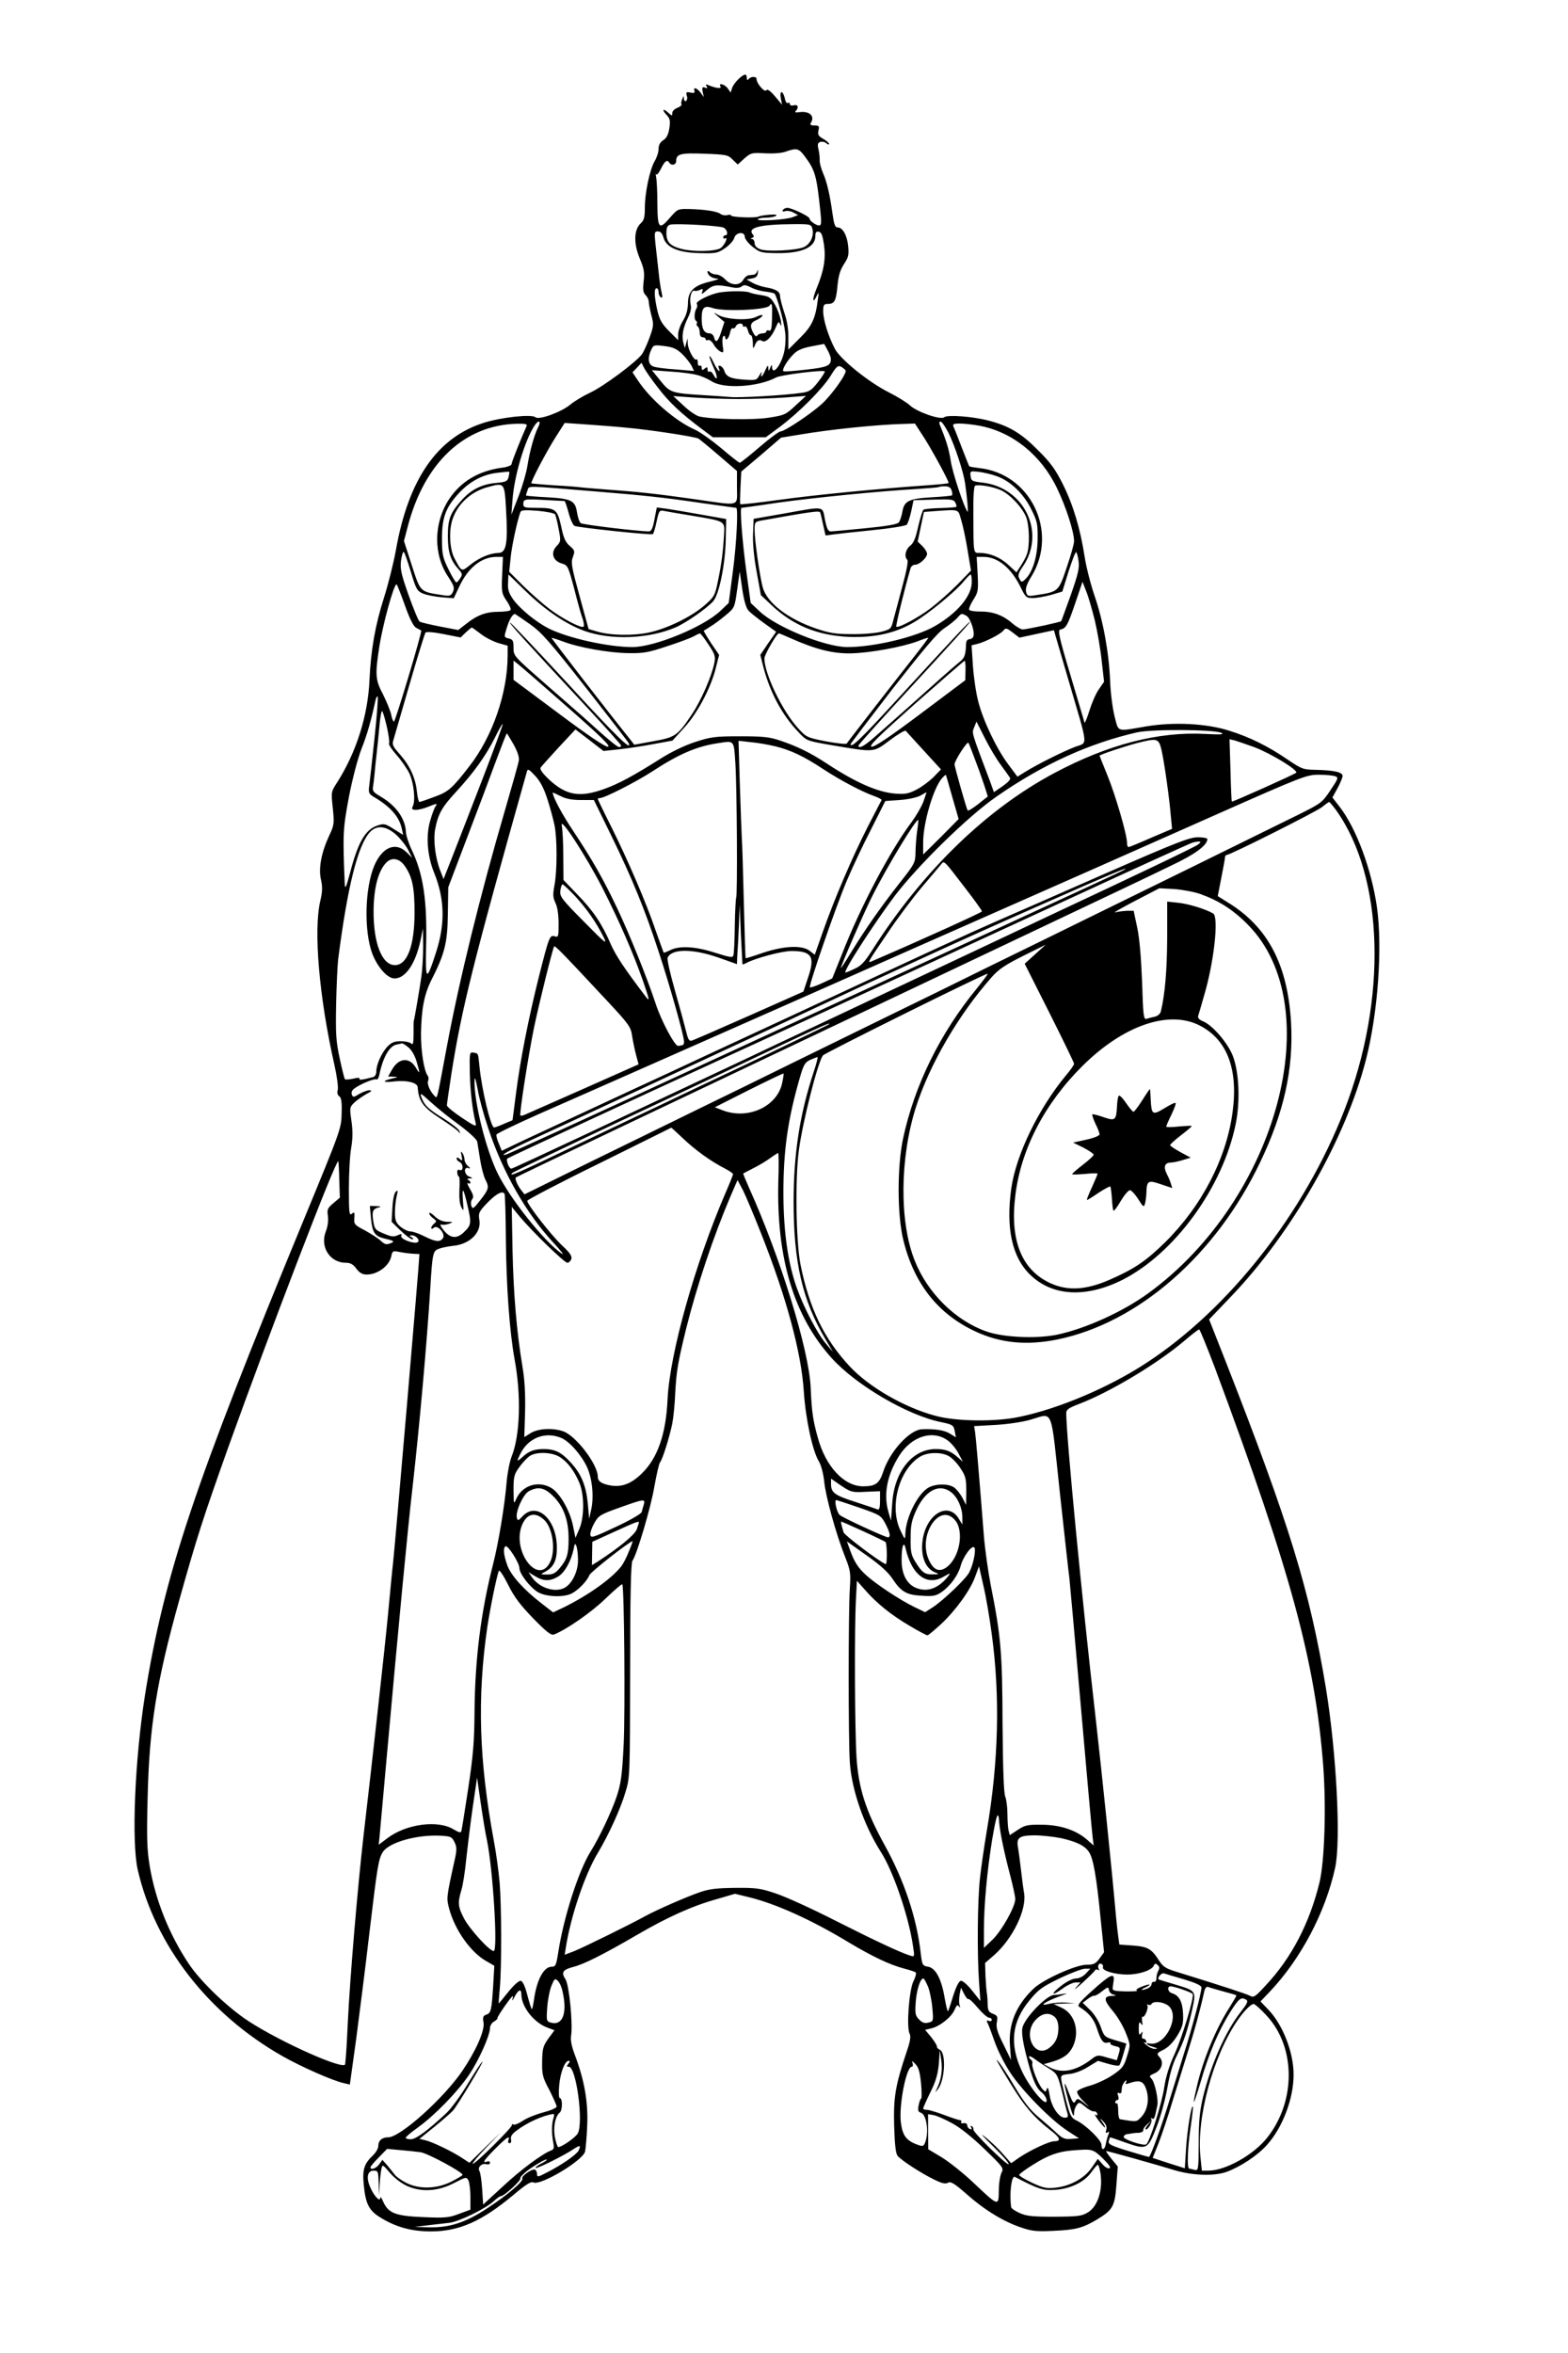 <?xml version="1.0" encoding="UTF-8" standalone="no"?>
<svg
    xmlns:rdf="http://www.w3.org/1999/02/22-rdf-syntax-ns#"
    xmlns="http://www.w3.org/2000/svg"
    xmlns:cc="http://web.resource.org/cc/"
    xmlns:dc="http://purl.org/dc/elements/1.1/"
    xmlns:svg="http://www.w3.org/2000/svg"
    xmlns:inkscape="http://www.inkscape.org/namespaces/inkscape"
    xmlns:sodipodi="http://sodipodi.sourceforge.net/DTD/sodipodi-0.dtd"
    xmlns:ns1="http://sozi.baierouge.fr"
    xmlns:xlink="http://www.w3.org/1999/xlink"
    version="1.0"
    viewBox="0 0 800 1200"
  >
  <g
      transform="translate(0 1200) scale(0.1 -0.1)"
      fill="#000000"
    >
    <path
        d="m3768 11597c-14-13-29-34-33-46l-7-23-15 21c-15 22-50 30-37 10 7-13-23-9-60 6-15 7-17 5-11-5s4-12-8-7c-14 5-16 2-12-21l6-27-17 23c-18 24-39 30-31 9 4-10-2-13-20-9-22 4-24 2-19-16 4-11 2-23-4-27-5-3-10 2-11 12 0 16-1 16-8-2-5-11-7-23-4-28 2-4-7-11-21-17-14-5-26-17-26-26 0-16-1-16-18-1-28 26-38 20-13-7 19-20 22-30 16-70-5-32-14-50-31-61-16-10-24-25-24-45 0-16-9-44-20-62-25-43-50-162-50-238 0-48-4-63-21-79-35-32-37-103-5-179 22-52 25-71 20-116-5-43-3-58 10-71 9-9 16-24 16-34 0-9 6-40 13-68 13-47 12-56-8-112-12-33-29-71-38-85-26-39-196-166-267-199-36-17-81-44-101-61-46-38-159-79-177-64-19 17-174 0-263-28-238-75-385-287-449-649-12-66-39-174-60-240-46-144-68-270-75-425-8-180-67-367-166-522-30-46-30-47-21-130 8-79 7-86-20-143-39-85-54-165-40-223 8-36 7-61-4-107-35-150-6-490 72-835 13-58 21-116 17-129-4-14-1-26 8-32 10-6 14-29 12-86-1-77-4-85-193-543-561-1359-711-1808-810-2423-52-329-70-751-37-894 89-386 361-735 738-949 97-55 258-126 314-138l30-7 33 238c17 131 48 373 67 538 41 344 46 375 69 411 33 49 175 89 297 82 49-3 55-6 68-33 12-24 12-39 2-85-45-204-44-199-28-259 30-107 110-219 189-263l40-23-6-105c-8-124-11-137-36-145-15-5-18-13-13-40 7-41-40-146-108-246-94-139-317-339-378-339-32 0-51-16-51-45 0-12-12-32-26-46-46-43-56-73-48-152 9-95 26-130 83-165 80-50 161-72 259-72 144 0 259 51 419 184 65 55 92 72 104 66 35-19 252 111 264 157 3 15 9 76 11 135 5 118-14 228-63 358-17 44-23 76-19 100 9 62-10 257-29 286-23 35-14 49 40 63 55 14 151 62 328 165 153 89 279 146 405 181l92 27 73-18c135-33 316-114 509-231 121-72 209-114 283-133 28-7 53-16 57-19 4-4-1-25-12-46-22-46-36-236-19-267 7-13 3-39-15-91-58-173-68-233-64-379 3-98 8-141 18-153 19-23 121-89 187-121 39-19 56-23 69-16 15 8 32-2 96-58 90-80 188-140 278-170 55-19 80-21 165-17 116 5 150 15 224 59 79 48 89 67 97 176l7 93-32 39c-18 22-30 40-27 40 9 0 259-70 336-94 97-31 212-36 279-12 70 26 157 83 205 137 80 89 136 236 136 359 0 112-54 252-127 329l-42 44 47 49c159 168 284 404 334 633 30 138 7 583-47 915-83 500-184 831-514 1673l-82 208 110 115c313 326 586 805 690 1209 62 242 85 575 56 780-28 193-105 399-189 509l-38 49 26 47c14 26 26 55 26 63 0 19-45 29-139 31-62 1-70 4-141 52-99 68-196 116-300 148-116 37-284 45-425 21-151-26-137-30-158 50-10 39-21 120-23 180-6 146-35 307-79 435-20 58-43 148-51 200-22 142-58 264-111 370-38 76-63 111-128 175-85 86-147 123-251 150-80 21-210 31-227 17-18-15-139 27-175 61-15 14-63 44-107 66-105 53-248 169-276 223-34 66-59 148-59 190 0 33 3 38 24 38 34 0 42 16 49 94 5 51 14 80 33 109 23 35 26 47 21 95-6 54-28 92-53 92-14 0-19 15-28 80-12 86-27 152-46 195-11 25-19 56-18 68s-2 37-6 55c-6 25-4 33 8 38 9 3 23 1 31-6s15-9 15-4-14 17-30 26c-25 14-29 22-24 43 5 22 3 25-21 25-18 0-24 4-18 13 22 35-7 62-58 55-20-3-26-1-19 6 17 17 11 35-10 29-12-3-20 0-20 6 0 7-5 9-10 6-6-4-13 7-16 24-4 17-11 31-16 31-6 0-8-13-4-32l6-32-36 43c-24 28-39 38-44 31-8-14-50 34-50 57 0 15-31 14-42-2-4-6-8-2-8 8 0 23-12 22-42-6zm334-389c57-76 64-98 84-290 6-55 4-68-7-68-17 1-49 24-49 36-1 11-91 54-113 54-9 0-19-5-23-11-4-7 0-9 12-6 11 4 30 0 42-7l24-13-29-11c-35-13-184-22-177-10 3 4 22 8 42 8s43 4 51 9c9 6-3 8-32 6-25-2-50-6-56-9-13-9-141-4-141 5 0 4-9 5-20 2s-26 0-34 6c-16 13-79 23-160 25-57 1-59 0-95-41-58-68-66-61-67 65 0 59-3 121-6 137-3 17-3 24-1 17 3-8 14 5 25 27 20 41 32 49 43 31 11-17 35-11 35 9 0 36 22 42 145 37 110-4 120-6 143-30l26-25 34 31c33 29 39 30 106 26 42-2 85 1 106 9 53 19 65 16 92-19zm-410-369c19-10 25-39 8-39-5 0-10-5-10-11 0-5 4-8 9-5 19 12-2-35-22-49-26-18-143-20-202-4-56 15-75 35-75 80 0 27 5 39 18 43 27 8 255-5 274-15zm453-7c9-35-11-77-43-92-36-17-190-25-224-11-18 7-28 18-28 31 0 11-6 20-12 21-10 0-10 2 0 6 9 3 10 9 3 17-30 36 37 52 216 53 79 0 82-1 88-25zm-760-44c15-51 77-77 187-79 81-2 90 0 128 26 22 15 43 39 46 51 8 30 54 35 54 6 0-10 18-33 39-50 38-30 44-32 128-33 124-1 193 30 193 87 0 19 5 25 18 22 13-2 19-19 26-66 10-71 0-132-38-224-23-55-21-83 2-35 9 18 10 16 5-18-12-99-30-138-92-199l-59-59v64c1 41-7 86-21 126-11 34-21 71-21 82 0 24-21 37-75 46-22 4-53 15-68 24l-28 16 28 5c21 4 28 11 30 30 1 15 0 18-3 8s-12-19-20-19c-8-1-20-2-26-3-7-1-19-11-26-23-17-31-62-30-92 2-13 14-33 25-45 25-11 0-26 5-33 12s-12 8-12 2c0-18 23-34 50-35 14 0-3-7-37-15-84-20-113-49-113-111-1-33-8-60-25-88-14-22-25-53-25-70v-30l-46 46c-37 37-49 58-60 105-16 70-18 114-4 114 6 0 10-9 10-19 0-11 5-23 11-27 9-5 10 1 5 22-4 16-12 65-16 109-5 44-12 108-16 143-6 57-5 62 13 62 13 0 22-10 28-32zm353-254c19-4 38-2 46 5 11 10 22 8 48-5 18-10 51-19 73-21 22-3 43-7 47-11 12-13 48-144 54-197 4-30 1-75-6-103-16-67-59-119-61-74 0 14-2 14-9-3-9-20-9-20-10 0-1 15-4 12-15-12-15-35-28-45-19-15 3 9-2 4-11-11-15-27-18-27-81-23-68 5-89 15-99 46-3 10-12 21-20 24-9 3-12 0-8-10 13-34-10-10-27 29-11 23-20 36-20 29s10-33 21-57c22-46 21-76-1-36-6 12-15 19-21 16-5-4-9 1-9 11 0 13-3 14-15 4s-15-9-15 4c0 10-4 14-10 11s-10 4-10 16-3 19-7 16c-10-10-43 50-44 81l-1 27-7-25-7-25-8 29c-9 35 0 78 25 128 12 24 17 47 13 63-8 33 3 78 19 72 7-2 20 0 29 5 14 7 16 5 11-9-5-15-3-15 18 3 38 33 52 35 137 18zm501-364c1-35-18-43-125-55-60-7-112-11-117-8-10 6 21 58 55 90 18 18 46 29 90 37l63 12 17-31c9-16 17-37 17-45zm-761 27c19-18 40-45 49-60l14-29-93 8c-51 3-103 10-115 15-26 10-30 42-11 84 12 26 14 27 68 20 43-5 62-14 88-38zm-121-174c55-73 119-133 224-211l56-42h135 135l69 51c97 72 219 194 261 261 30 49 38 56 54 48 10-6 20-14 23-19 9-14-71-126-122-172-58-52-189-139-209-139-8 0-57-36-108-80s-96-80-101-80c-4 0-46 33-94 74-48 40-108 83-135 95-98 43-227 155-290 250l-28 42 23 24 23 25 14-28c8-15 39-60 70-99zm198 65c22-5 56-20 75-32 61-41 238-30 330 19 24 13 239 40 248 31 2-3-13-27-34-54-35-44-44-50-88-56-85-12-309-25-356-21-25 2-90 7-145 10-160 10-167 13-216 74l-43 53 95-7c52-3 112-11 134-17zm215-123c74 0 182 4 238 8l104 8-53-49c-50-47-58-50-136-62-79-13-288-9-355 6-16 4-52 28-80 55l-53 49 100-7c55-4 161-8 235-8zm-1024-143c-20-38-44-126-55-197-5-33-25-103-45-155l-37-95 6 78c9 120 61 296 111 375 21 32 37 28 20-6zm2093-29c32-64 76-197 85-258 10-68 17-150 13-145-17 18-77 198-86 258-10 63-23 106-56 185-4 10-3 17 4 17 6 0 24-26 40-57zm-2152 35c-29-65-77-185-77-195 0-6-21-15-47-18-121-16-211-70-272-161-79-121-81-282-4-396 29-45 33-55 24-76-10-21-16-23-54-17-116 18-111 14-156 152l-40 124 20 76c85 325 290 516 558 522 39 1 52-2 48-11zm508-9c123-11 351-46 369-56 6-4 53-42 104-86l92-79v-84c0-100 23-94-215-60-198 28-288 38-470 51-49 4-101 8-115 10s-74 7-135 10c-60 4-112 9-114 10-5 6 79 166 126 239l44 69 102-7c56-4 152-11 212-17zm1523-56c42-67 122-214 122-226 0-3-44-7-97-11-259-18-587-50-766-75-109-15-199-25-200-22-2 3-1 42 1 86l4 80 102 86 101 87 92 15c150 26 391 51 530 55l61 2 50-77zm278 66c168-31 315-148 397-319 46-95 87-223 87-270 0-14-17-74-38-135-41-122-42-123-155-140-43-7-46-6-52 17-4 17 4 41 29 81 137 228-8 523-269 550-25 3-48 7-50 9-1 1-18 44-37 93-19 50-38 98-43 108-6 14-1 17 32 17 22 0 66-5 99-11zm-2401-261c-6-23-13-26-64-31-71-6-126-33-174-86-60-67-72-97-72-186 0-83 14-124 57-171 17-19 18-25 6-43-7-12-16-21-20-21s-22 30-40 67c-30 61-33 76-33 158 0 108 20 159 89 233 55 58 121 93 195 101 31 4 57 6 59 5s0-13-3-26zm2489 4c70-24 139-90 178-170 30-60 33-75 32-152-1-90-26-170-64-205-17-16-19-15-29 4-9 16-6 28 19 64 117 173 4 403-209 426-51 6-56 8-59 33-3 26-2 26 40 22 24-3 65-12 92-22zm-2502-173c10-172 1-219-40-219-42-1-97-24-142-60-46-37-44-38-82 34-24 46-29 141-9 198 26 79 96 142 180 164 86 23 85 24 93-117zm2515 105c48-17 115-86 138-140 17-42 20-149 4-191-5-15-20-42-32-60l-21-32-42 39c-42 38-94 60-146 60-33 0-31-7-32 202-1 84 3 139 9 141 18 7 80-3 122-19zm-2062-10c246-20 352-31 548-60 93-13 171-24 173-24 11 0 2-183-17-325l-21-160-43-41c-87-82-336-184-448-184-126 0-329 46-428 95-64 33-144 98-180 147-23 33-29 51-27 85 1 24 2 43 2 43 1 0 39-37 86-83 104-101 209-171 303-205 137-48 326-40 463 18 53 23 156 94 192 133 31 33 63 191 65 321l2 99-130 23c-71 13-151 26-177 30l-47 6-12-61c-8-45-16-61-28-61-53 0-338 34-348 42-7 5-15 30-19 54-9 61-28 71-153 78-58 3-105 7-107 9-1 1 2 12 7 25 10 26-22 26 344-4zm1820 5c4-11 5-23 2-25-2-3-49-7-103-10-118-7-141-19-150-74-4-22-12-46-18-54-8-10-60-19-171-30-88-9-168-16-177-16-13 0-20 15-29 60-14 71 3 69-209 31l-155-27-3-78c-2-50 5-121 19-195l21-116 51-48c111-106 238-158 398-165 130-5 238 19 331 74 73 42 215 159 255 209 16 19 31 35 35 35s6-18 6-40c-1-70-74-157-188-223-97-56-310-107-447-107-112 0-360 101-445 180l-48 45-22 160c-21 154-34 325-25 325 2 0 85 11 183 26 186 26 519 59 709 70 61 4 112 8 114 10s17 4 32 4c19 0 30-6 34-21zm-1975-54c3 0 12-27 21-60 8-32 22-62 30-67 15-8 390-48 400-42 3 2 12 30 19 64 11 53 15 59 34 55 11-2 77-14 146-25 173-29 168-26 164-97-5-88-13-150-31-236-15-74-19-81-67-123-67-59-192-120-286-140-82-17-197-15-266 6l-41 12-46 168c-41 149-45 171-34 200s10 33-16 56c-22 18-32 41-44 100-20 88-27 94-129 94-56 0-64 2-64 19 0 26 5 27 112 21 51-3 95-5 98-5zm1999-30c-3-2-39-5-81-6s-81-5-86-8-17-42-27-85c-13-59-23-85-41-99-24-19-32-55-15-72 6-6-4-58-25-135-18-69-39-146-46-172-11-45-13-47-62-60-28-7-96-13-151-12-82 0-115 6-180 28-147 50-253 133-274 212-15 57-41 239-41 291 0 40 2 42 33 48 258 46 299 52 302 41 2-6 9-35 15-64l12-53 37 5c20 3 110 13 201 22s170 22 176 28 16 37 23 68l12 57 102 3c89 3 103 1 111-15 5-9 7-19 5-22zm-2047-38c3-6 12-39 18-74 12-61 12-65-11-89-31-33-18-75 28-88 30-9 32-14 63-130 17-67 36-136 43-153 6-18 8-35 4-39-10-10-110 42-174 91-32 24-91 76-132 116l-73 73 7 69c5 59 34 191 50 235 4 11 23 12 88 7 45-4 85-12 89-18zm2072-29c9-29 24-99 33-156l17-102-69-71c-39-39-99-92-134-119-67-51-169-105-178-96-4 4 42 193 73 299 3 9 13 17 23 17 22 0 61 36 61 56 0 8-11 26-24 39l-24 23 16 76 16 75 50 4c135 9 123 13 140-45zm-2808-264c27-90 32-98 62-111 19-8 61-16 95-19l62-5 28 59c45 97 114 152 190 152h33l-4-92c-4-87-2-95 22-131 15-21 24-43 21-48-4-5-31-9-61-9-64 0-110-17-166-62l-40-31-94 18c-51 10-98 21-103 25-6 3-31 64-56 134-39 110-44 135-39 177 4 27 10 47 14 44 4-2 20-48 36-101zm3407 54c5-35-3-67-40-173-26-71-47-131-49-133-4-5-176-42-196-42-9 0-33 14-52 30-47 42-101 62-163 61-29 0-55 4-58 9s6 28 21 51c25 40 26 48 22 131l-5 88h34c74 0 141-55 191-156 24-50 29-54 61-54 19 0 61 7 93 16l58 17 32 103c18 56 35 101 39 98 3-2 9-23 12-46zm-1685-251c9-11 45-39 79-64l63-45-41-59-40-59 15-59c34-131 95-246 180-335 41-44 42-44 161-65 232-39 219-40 305 24 40 30 77 52 81 48 4-5 46-50 93-102l87-95-38-39c-21-21-60-50-87-64-43-22-59-24-112-20-88 8-198 56-344 152-85 56-151 88-236 117-59 20-89 23-209 23-127 0-148-3-228-29-53-17-123-51-175-84-143-90-213-128-290-156-123-44-191-33-277 45-35 33-52 55-47 64 4 6 46 53 93 104l85 91 72-55 71-55 83 9c46 5 125 17 176 27l93 17 60 66c68 74 137 205 162 308l16 63-41 60c-22 34-39 62-37 64 2 1 18 10 34 21 17 10 51 35 77 57 46 38 46 38 59 131l13 92 13-89c8-56 20-97 31-109zm1768-52c13-55 29-148 35-206l12-106-27-39c-15-21-36-70-48-109-12-38-23-65-25-60-1 6-34 114-71 240-58 193-66 231-53 234 30 6 38 21 76 132l38 112 19-49c11-26 30-93 44-149zm-3521 80c26-73 44-109 59-117 11-6 23-12 25-14 6-5-132-464-139-464-4 0-11 16-14 35-4 20-23 65-41 102-40 75-42 101-20 243 17 112 74 320 88 320 3 0 21-47 42-105zm640-99c60-43 100-89 285-324 118-151 217-278 218-283 16-42-65 37-312 306-160 173-292 313-294 310-4-4 70-86 393-433 94-101 172-188 173-193 2-5-2-9-9-9-10 0-56 38-185 155-6 5-88 77-183 160-170 149-171 149-171 191 0 36-3 43-25 48-24 6-24 7-10 52 13 45 33 77 44 72 3-2 38-25 76-52zm2225 44c21-11 45-83 36-106-3-8-12-14-21-14s-15-9-16-22c-2-56-7-73-30-91-32-26-127-110-273-241-67-59-144-128-172-152-48-41-74-54-74-36 0 4 128 146 285 316s285 311 285 315c-1 7-79-76-370-393-186-203-240-255-240-231 0 3 97 130 215 283 159 203 228 285 263 308 26 17 56 41 66 53 22 24 21 24 46 11zm-2477-93c24-19 65-39 91-47l46-13v-48c0-193-77-416-197-569-87-112-105-128-177-154-37-14-72-26-76-26s-10 24-13 53c-7 70-36 132-86 189-39 44-42 50-32 80 5 18 42 146 82 283 40 138 76 254 80 259 5 5 44 2 93-8l86-17 27 26c15 14 29 25 30 25 2 0 22-15 46-33zm2836 0l88 19 76-260c102-348 98-310 32-335-60-23-187-86-252-126l-42-26-47 63c-60 80-129 225-153 321-11 41-23 122-27 180l-7 106 29 7c40 10 118 49 133 68 12 15 17 14 48-10l34-26 88 19zm-1675-53c33-49 37-61 31-93-13-68-67-192-115-264-73-109-84-117-196-137l-98-18-20 26c-104 129-404 517-402 519 1 1 27-7 57-18 80-31 236-59 337-60 77-1 102 4 195 35 59 19 120 42 135 50 15 9 30 15 33 16 3 0 23-25 43-56zm420 31c128-57 216-79 308-77 96 2 261 32 341 62 28 11 52 19 53 17 1-1-28-40-65-87-73-92-343-439-351-452-4-4-51 1-105 11-97 19-101 21-143 67-80 87-172 278-172 356 0 19 63 128 74 128 2 0 29-11 60-25zm-1140-350c173-152 223-201 208-203-14-2-97 54-251 169l-231 172v49 49l23-18c13-10 126-108 251-218zm2032 186l-1-50-228-171c-160-120-235-170-250-168-17 2 30 48 223 220 135 119 248 217 251 218 4 0 6-22 5-49zm-3015-343c-12-112-24-222-27-244-5-40-3-43 33-64 77-47 120-96 133-156l7-32-48 30c-44 28-50 29-83 18-62-20-100-86-141-245-19-70-24-82-26-55-11 260-9 283 21 445 18 93 45 196 64 245 29 73 48 140 72 249 3 13 7 21 11 18 3-3-4-97-16-209zm63 54c9-40 14-77 11-83-4-5 14-32 38-59s54-70 66-95c22-48 32-137 17-167-7-15-3-18 17-18 13 0 41 7 60 15 44 18 53 19 39 3-5-7-18-40-27-73-23-76-15-181 20-266 54-134 57-259 10-405-49-152-55-149-51 26 6 238-14 371-73 495-16 33-29 74-30 92-3 68-50 134-128 180-41 24-44 29-39 57 3 17 8 67 12 111 5 44 9 82 9 85 1 3 5 47 10 98 4 51 11 90 15 85 4-4 15-41 24-81zm3133-194c21-29 42-58 46-65 5-7-10-23-37-42l-45-31-19 53c-98 260-94 247-82 277l12 30 43-85c23-46 60-108 82-137zm-2646-73c-60-154-128-331-153-394l-45-114-16 41c-26 64-37 157-27 212 15 80 35 114 109 194 88 96 149 180 196 274 20 41 38 72 40 70s-45-130-104-283zm3769 238c19-9 0-10-81-6-239 13-496-54-767-198-351-186-678-505-934-908-37-58-56-78-89-92-22-11-43-19-45-19-17 0 147 253 254 395 120 156 373 404 517 503 236 164 471 271 716 327 75 17 389 15 429-2zm-3610-59c21-38 30-66 27-83-2-14-34-127-70-251-127-434-234-869-297-1207-54-288-48-266-64-251-22 23-38 59-32 75 4 9 3 21-2 27-19 26-35 128-34 216 2 126 17 201 54 274 68 134 81 189 83 336l2 135 95 250c53 138 119 314 148 393 29 78 54 142 56 142 1 0 16-25 34-56zm3307-33c14-63 40-248 47-337l6-61-108-46c-59-26-110-47-114-47-5 0-8 10-8 23 0 40-59 243-100 343-22 54-40 99-40 100 0 5 125 47 190 64 106 27 112 26 127-39zm474 18c86-33 225-118 212-130-10-9-325-150-328-147-2 2-5 74-7 160l-5 158 26-6c14-4 60-20 102-35zm-2649-84c8-126 11-672 4-683-2-4-6-68-7-142s-4-142-7-151c-3-14-14-13-93 12-101 33-184 37-230 13-17-8-32-14-33-12s-20 53-41 113c-50 147-142 359-226 528-38 75-69 140-69 142 0 3 5 5 11 5 23 0 182 81 264 134 139 91 230 130 339 146 84 13 80 18 88-105zm203 89c81-20 146-51 246-117 89-58 199-116 262-138 20-7 36-16 35-19-2-3-33-64-70-135-80-157-170-367-228-532l-43-122-25 19c-38 31-130 27-239-9-48-17-88-29-89-28s-5 130-9 287-8 301-10 320c-1 19-6 140-10 269l-7 233 63-7c35-3 91-13 124-21zm1040-122c26-73 46-134 44-135s-25-19-51-40c-26-20-49-34-51-30-7 11-67 224-67 235 0 18 64 118 71 110 3-4 27-67 54-140zm-2202-148c14-43 30-103 36-132 14-68 14-232 0-306-9-48-8-64 5-91 10-20 16-60 16-105 0-67-1-71-20-65-25 8-29-2-80-204-54-215-96-430-117-595l-18-139-43-18c-24-11-47-19-51-19-17 0-64 196-75 314-7 68-5 63-31 68-19 3-20-2-18-102 2-93 13-189 30-258 5-20-4-17-71 28-42 28-76 56-76 63 0 6 11 82 24 167 53 331 107 550 384 1534 4 17 10 14 42-20 26-28 45-64 63-120zm2066 10l32-111-90-91-91-90v62c0 100 53 280 97 328 9 10 17 17 19 16 1-2 16-53 33-114zm1954 107c17-6 14-13-25-71-41-62-48-67-158-122-212-105-913-449-1085-533-93-46-314-154-490-240-176-87-414-204-530-260-115-56-331-162-480-235-148-73-364-179-480-235-115-56-363-178-550-269l-339-167-18 23c-19 25-32 57-26 63 4 5 734 352 2438 1160 725 344 735 348 900 428 126 59 190 106 190 138 0 5-22 9-49 9-42 0-111-27-463-181-227-100-483-212-568-249-146-64-341-154-1030-475-352-163-545-253-641-298-228-105-658-306-747-347l-102-49-15 37c-9 20-14 41-12 46 3 6 98 52 213 103 196 86 596 263 1314 580 168 74 420 186 560 248 870 384 1145 505 1570 694 462 205 477 210 540 210 36 0 73-4 83-8zm-3849-121h66l89-182c105-215 172-378 241-590 56-169 130-431 130-460 0-17-3-19-30-22-17-2-87 129-115 216-44 133-133 353-197 488-70 147-127 247-222 390-56 83-106 176-106 198 0 1 18-7 40-18 27-14 59-20 104-20zm1747-9c-10-26-37-72-59-102-111-148-263-435-357-677l-49-122-54-25c-30-14-57-23-60-20-7 7 131 407 187 540 28 67 84 186 125 265l73 145 74 5c42 3 87 13 104 22 17 10 31 17 32 18 1 0-7-22-16-49zm2106-43c245-343 262-964 42-1530-204-524-586-1011-1009-1288-192-126-450-235-650-276-123-26-320-23-425 5-160 42-343 148-441 254-130 140-205 295-250 519-23 117-28 437-8 583 20 147 94 439 122 482 8 12 834 422 841 417 2-2-24-36-56-76-187-228-317-493-375-762-31-144-31-392 1-521 54-220 175-375 365-464 129-61 264-74 422-42 412 85 808 431 1033 903 122 254 171 477 158 712-17 296-118 489-323 614l-51 32 18 92c10 51 19 99 19 106 0 6 4 12 9 12 18 0 458 221 486 244 17 14 33 25 36 26 3 0 19-19 36-42zm-3744-395c86-169 158-334 207-474 33-96 36-109 17-85-114 150-154 211-181 271-44 103-90 171-170 253l-71 74-1 121c0 67-4 138-8 157-10 51 123-154 207-317zm1606 287c-4-30-8-79-8-108-1-51-4-58-85-160-100-128-176-238-245-351-28-46-51-81-51-78 0 12 120 288 160 366 73 147 226 399 235 389 1-2-1-28-6-58zm-2658-17c22-20 50-55 61-77l21-41-28 28c-56 55-124 28-165-67-49-115-54-335-10-451 27-69 77-125 113-125 55 0 106 73 132 192l13 63 1-90c0-49-4-119-9-155-8-57-36-221-39-227-1-2-1-31-1-65 0-48-3-59-12-50-7 7-31 12-53 12-32 0-47-6-68-27-30-32-57-92-57-127 0-15-7-27-17-29-52-14-74-17-69-8 4 5-9 6-31 0-21-4-40-6-43-3s-15 51-27 107c-19 88-21 126-18 277 2 97 7 198 10 225 48 375 101 587 164 653 34 35 82 30 132-15zm4090-51c-19-14-328-161-751-359-25-12-137-65-250-118s-392-185-620-292c-228-108-462-218-520-245-58-28-213-101-345-163s-413-194-624-294c-211-99-387-181-392-181-12 0-29 43-20 52 5 5 728 340 1106 513 67 30 760 350 1725 795 355 164 654 300 665 303 41 10 50 6 26-11zm-4044-111c37-55 48-108 48-236 0-167-37-267-100-267-66 0-110 111-109 277 1 118 24 205 66 247 28 28 68 20 95-21zm2856-108c48-62 87-116 87-121s-301-142-552-250c-36-15-42-27 73 143 48 72 125 174 171 229 46 54 90 106 98 116 18 22 11 29 123-117zm807 88c-8-5-242-113-520-241s-977-451-1555-717c-577-267-1059-487-1070-490-46-13 7 18 130 75 72 33 267 124 435 202s424 197 570 265c146 67 310 144 365 170 486 228 835 388 1205 551 382 169 495 216 440 185zm-2794-133c59-65 105-130 144-208 20-40 9-32-101 80-114 115-124 128-120 158 2 17 7 32 11 32s34-28 66-62zm3187 13c93-33 167-79 242-155 416-418 154-1398-503-1879-131-96-323-183-470-214-105-21-273-14-360 17-157 55-300 196-365 361-79 197-76 522 5 779 70 221 219 476 388 667 35 40 70 63 160 108l115 57-53-48-54-49 126-250c69-137 126-255 126-260 0-6-19-33-42-60-139-168-253-402-278-573-29-204 3-354 97-444 113-109 283-118 468-26 268 135 515 474 580 798 23 114 17 261-15 345-26 66-102 155-151 176-20 8-29 17-26 28 3 9 17 56 31 106 50 169 75 397 46 416-34 21-126 50-179 55l-56 6v-188c-1-162-11-283-32-371-3-13-15-24-31-28-15-3-34-8-43-11-14-4-17 18-22 188-5 124-13 223-25 278l-18 85h-35c-18-1-45-4-59-8s31 22 100 58l125 65 75-4c41-3 101-14 133-25zm-2335-359c1-1 10 1 20 7 47 25 182 61 230 61 103 0 121-28 86-132l-25-75-277-123c-152-67-284-125-293-127-13-4-19 7-29 49-7 29-32 121-56 205s-41 159-38 168c19 47 125 48 258 2l96-34 1 31c1 17 2 40 3 51s4 65 6 120l4 100 6-150c4-82 8-151 8-153zm-685-192c106-114 116-128 122-173 4-26 13-70 20-96l13-49-277-123c-152-67-286-126-299-132-12-6-24-8-27-6-6 7 40 305 70 450 26 125 94 398 102 412 4 7 39-29 276-283zm3016-119c141-71 199-222 170-440-31-238-157-481-344-666-99-97-158-137-287-193-118-51-210-56-297-17-148 67-209 218-181 446 28 237 150 472 344 664 207 205 438 285 595 206zm-1890 5c-4-4-430-209-574-276-33-15-118-56-190-90-71-34-161-77-200-95-38-18-180-86-315-150-315-151-360-171-335-146 6 5 276 134 600 287 325 152 682 321 795 375 184 87 233 108 219 95zm-2146-117c16-12 33-41 42-71 19-66 19-70-4-32-33 55-88 49-122-13l-19-33 28-1c25-1 25-2-6-9-57-13-50-23 11-15 61 7 116-6 118-29 5-71 26-102 112-158 45-29 88-60 95-68 10-13 11-13 6 2-3 9-38 37-78 62-81 50-100 68-116 110-9 25-4 23 47-24 32-29 97-82 146-117 52-39 89-73 92-86 2-12 9-54 15-93s18-83 26-99c21-40 18-50-25-105-35-45-40-48-46-30-4 12-2 27 4 34 9 11 6 23-11 52-12 21-17 34-10 30s12-3 12 3c0 5-6 12-12 14-7 3-4 6 7 7 19 1 19 2-2 10-25 10-29 51-3 43 12-4 11-1-2 10-10 8-18 23-18 33s-5 26-11 34c-8 11-9 8-4-14 5-26 4-28-9-17-11 10-16 10-16 2 0-6 7-14 15-17 8-4 15-15 15-26 0-13-5-18-14-15-10 4-14 0-13-14 1-10 4-19 8-19s5-30 3-66c-2-42 1-76 10-91 12-23 12-20 8 33-6 75 2 68 22-19 22-93 21-104-14-138-38-39-73-36-108 9-15 19-19 30-10 27 8-3 25-1 39 4 23 9 22 10-10 10-24 1-44 10-63 28-15 15-28 22-28 15 0-6 9-17 20-25 18-13 19-16 5-27-8-7-15-17-15-22 0-6 6-6 14 1 20 17 62-35 45-55-16-20-37-17-94 11-27 14-60 25-72 25s-34 11-50 24c-23 20-28 32-28 73 0 26 4 64 9 83 7 29 6 33-5 22-8-7-15-42-17-83l-4-70 46-45c25-24 52-44 59-44 8 0 7 4-3 10-13 8-13 10 1 10 22 0 44-26 30-35-18-11-90 16-84 32 4 11 1 12-19 3-19-9-33-7-70 9-44 18-47 23-54 66-7 49-2 60 31 68 12 3 7 5-14 6l-34 1 6-66c7-70 19-88 67-100 52-12 56-16 31-25-19-8-29-5-48 13-13 12-50 36-81 53-54 28-57 32-54 64 2 29 0 32-13 21s-15 3-15 129c0 77 5 171 12 208 8 48 8 88 1 137-10 68-9 70 16 94 14 13 42 32 61 43 26 13 30 18 15 19-11 0-34-9-52-19-29-18-32-18-38-3-4 10 1 22 12 30 30 23 103 53 113 47 5-3 12 7 15 22 18 90 52 149 88 156 12 2 25 5 28 6 4 0 18-8 32-20zm2070-121c-73-220-104-422-104-668 0-307 45-502 162-699l39-66-34 40c-43 49-115 186-150 285-45 125-68 283-69 475-1 225 22 387 85 603 18 63 26 75 52 87 17 7 34 14 37 14 3 1-5-32-18-71zm-163-64c-27-119-176-186-304-136l-39 15 174 88c96 48 175 86 177 84 1-1-2-24-8-51zm-1499-228c75-226 193-433 331-582 40-43 60-69 43-57-91 65-259 275-325 407-61 123-122 368-119 476 1 23 6 7 16-45 7-44 32-134 54-199zm994-52c63-60 144-118 213-153 23-12 42-25 42-29s-17-47-39-97c-156-363-283-815-295-1050-8-179-51-302-132-380-52-51-100-70-157-61-47 8-67 21-67 45 0 63-113 211-178 232-54 18-127 14-165-10l-32-20 4 130c2 88-2 162-13 227-30 180-46 369-51 593l-4 224 41-50c65-77 227-235 243-235 7 0 16 9 20 19 4 15-7 32-46 68-54 50-179 210-179 229 0 5 165 92 368 191 202 100 367 182 367 182 0 1 27-24 60-55zm486-220c-10-392 80-688 273-901 125-138 388-292 559-326 57-12 62-15 68-45l6-32-31 19c-27 17-77 25-142 22-64-3-165-114-199-220-19-57-39-71-101-71-98 0-192 101-232 250-25 89-31 135-36 255-9 192-154 662-315 1019-17 38-30 70-29 71 2 2 26 14 53 28 28 14 66 37 85 51s37 25 40 26c3 0 4-66 1-146zm-2240 9l3-91-33-28c-30-25-33-32-28-66 3-23-1-55-11-79-30-78 21-159 103-159 23 0 37-8 53-30 17-22 31-30 53-30 55 0 114 43 125 92 6 29 8 30 43 23 20-4 51-8 69-9 17-1 32-1 32-2 0-33-123-1469-135-1579-3-22-14-137-25-255-18-187-80-745-125-1130-30-260-70-729-81-965-6-124-8-154-13-202-3-33-324 110-491 218-106 69-245 201-307 294-99 148-170 324-199 497-14 84-16 143-11 342 8 367 45 599 162 1017 91 325 122 419 250 779 209 582 549 1469 561 1458 1-2 4-44 5-95zm2152-273c129-325 205-606 218-805 9-140 44-304 77-358 11-18 23-62 27-102 8-79 60-267 106-383 28-71 30-83 25-162-8-115-8-784 0-890 10-141 73-321 159-456 62-97 140-323 163-477 9-56 8-57-12-51-47 14-170 71-380 177-121 62-260 125-309 141-77 26-100 29-206 28-92-1-132-5-180-22-68-23-225-92-281-123-68-38-310-157-359-177l-50-19 6 37c24 156 96 371 163 482 55 92 115 222 141 310 23 74 23 82 24 621 0 386 4 551 12 560 21 27 94 271 112 380 11 60 23 115 29 122 13 16 48 129 62 197 6 31 13 101 15 155 6 111 13 155 56 330 54 216 139 470 226 674l36 83 28-53c15-30 56-128 92-219zm-1309 202c3-5 6-109 7-233 2-239 19-471 44-609 35-187 29-390-15-499-10-26-21-83-25-127-9-116-42-316-70-424-62-244-92-482-94-755-1-146-7-219-32-385-17-113-33-211-35-218-3-10-12-8-39 8-80 50-244 28-339-45l-44-33 4 36c2 20 17 190 34 377 63 701 110 1197 135 1412 36 318 73 735 90 1008 11 184 14 195 43 206 15 6 46 12 70 15 87 7 148 66 138 131-6 34-3 42 31 79 51 54 85 74 97 56zm3625-889c387-1039 511-1496 552-2027 16-212 7-488-19-597-51-208-143-385-275-525-53-58-61-63-80-52-19 10-138 49-371 121-57 17-72 27-91 56-39 62-58 73-134 79l-70 5-5 36c-3 20-8 63-11 96-26 289-72 730-104 1015-71 615-151 1447-151 1564 0 17 13 26 63 45 160 61 402 206 542 325 36 31 69 56 73 56s40-89 81-197zm-791-641c24-218 45-412 48-430 2-18 29-315 59-660s57-644 60-665l5-39-34 30c-56 49-138 76-232 76-71 1-85-2-121-26l-41-27-6 22c-3 12-6 50-6 84s-5 74-11 90c-8 19-12 142-14 373-1 366-9 449-60 705-13 66-29 179-35 250-27 343-41 503-45 531l-5 31 107 6c60 3 140 15 178 26 122 34 104 78 153-377zm-2545 285c43-18 104-88 133-151 26-59 35-151 20-216l-10-45-7 77c-9 92-33 150-85 207-48 54-82 71-139 71-50 0-77-10-112-43-27-24-28-21-8 19 40 81 126 115 208 81zm1968-10c19-12 45-43 58-67l24-45-24 21c-38 34-64 44-115 44-120 0-213-117-222-280l-6-85-12 40c-28 91-9 193 55 293 62 96 166 130 242 79zm-1976-87c39-24 74-69 100-130 27-61 27-179 0-239l-19-44-13 64c-16 76-66 163-109 190-66 40-149 15-180-55-13-30-13-27-14 45 0 68 3 80 29 116 16 23 40 48 53 57 32 23 113 21 153-4zm1984 5c16-8 43-35 60-61 28-42 31-55 31-118l-1-71-19 37c-11 20-30 44-42 52-28 20-90 20-128 1-56-29-119-153-121-239-1-30-2-29-25 19-58 121-8 310 100 376 37 23 106 25 145 4zm-422-183l73 3v-48c0-35-4-48-12-45-7 3-58 20-113 38-107 34-125 48-125 91v28l52-36c50-33 56-35 125-31zm-1591-26c52-54 75-122 75-214 0-78-8-105-46-150-21-25-34-32-63-32-36 0-36 1-13 13 45 23 63 59 62 125 0 146-105 238-177 157-20-21-22-22-27-6-8 31 32 120 61 136 49 26 81 19 128-29zm2028 23c32-26 56-79 56-128v-36l-19 31c-52 85-158 27-182-99-15-86 9-155 62-176 22-9 21-10-13-10-40-1-54 9-89 66-20 32-24 51-23 118 0 69 5 91 31 148 47 99 117 133 177 86zm-1569-61c-4-13-9-30-11-39s-61-43-132-76c-113-53-127-58-130-41-2 10 7 37 20 60 22 39 30 44 128 79 126 45 133 46 125 17zm1100-17c106-37 110-40 132-81 24-46 29-70 13-70-14 0-233 101-246 114-15 14-29 76-17 76 4-1 57-18 118-39zm-1611-60c46-39 63-159 32-219-62-121-197 61-142 192 24 56 65 67 110 27zm2098-3c50-57 23-198-47-244-36-23-64-9-87 43-55 125 56 292 134 201zm-1612-12c0-1-5-17-11-35-10-28-89-93-201-166l-28-17 1 59 1 60 112 51c107 49 126 56 126 48zm1144-45c59-27 110-52 114-55 8-8 9-117 1-113-33 13-210 147-215 162-13 44-15 55-12 55s53-22 112-49zm-1195-102c-11-29-29-64-40-78-50-63-167-146-290-207l-57-27-58 45c-92 71-157 143-176 196s-22 88-9 96c12 8 71-85 71-111 0-28 52-96 93-122 41-25 133-29 175-7 34 18 78 64 89 93 6 16 202 170 220 173 2 0-6-23-18-51zm1342-137c46-70 73-86 152-90 57-4 72-1 100 18 45 31 85 86 98 133 13 50 60 112 71 94 8-16-7-88-27-126-16-32-130-141-186-178l-39-25-54 26c-74 36-195 116-246 162-43 39-62 69-85 134l-14 39 100-71c67-47 109-85 130-116zm-1602 93c1-58-30-122-69-143-51-26-131 1-168 57l-16 23 35-21c43-26 75-26 117-1 34 21 66 79 79 141 5 28 7 30 14 14 4-11 8-42 8-70zm1700-23c40-78 102-101 167-62 32 18 35 19 23 3-42-53-89-77-137-69-65 10-102 64-102 150 0 75 12 103 22 53 4-20 16-54 27-75zm411-356c43-316 35-650-25-1001-13-77-29-186-35-242-13-118-15-386-5-529l7-99-42 53c-25 31-49 52-58 50-10-2-24-30-39-77-12-40-24-75-26-78-3-2-10 27-17 66-16 97-46 155-85 161-28 5-30 8-37 65-20 183-85 376-186 558-95 173-132 287-142 445-9 143-11 657-3 804l5 96 42-47c61-70 137-130 228-183 45-27 85-48 90-48 4 0 35 26 69 57 75 70 151 175 175 244l19 51 22-97c13-54 32-166 43-249zm-2340 81c67-69 92-88 106-83 62 24 190 112 262 182 46 44 85 78 87 74 10-16 15-650 7-815-8-162-14-201-36-268-27-79-89-210-133-280-60-96-136-330-164-509-11-70-14-78-34-78-41 0-77-67-91-171-4-27-9-48-11-45-3 3-13 35-23 73-11 43-23 69-33 71-9 2-35-21-64-57-26-33-48-59-49-58 0 1 2 36 6 77 10 111 9 420-1 540-5 58-18 152-29 210-76 410-86 731-34 1090 14 94 46 253 59 289 3 7 24-24 47-70 31-63 62-104 128-172zm-235-1135c30-148 56-562 34-562s-126 115-153 169c-30 58-31 78-12 142 8 25 19 97 25 160 7 63 21 181 33 263l22 150 18-125c10-68 24-157 33-197zm2613 93c4-49 24-148 56-269 14-54 26-109 26-121 0-38-67-158-114-205l-46-44v89c0 129 16 300 41 457 23 137 33 162 37 93zm314-79c80-18 122-38 144-71s38-123 59-336l18-175-23-32c-20-27-30-32-67-32-54 0-223-76-271-123-88-84-128-181-119-291l5-71-39 80c-31 62-38 86-33 112 5 29 3 34-20 43-21 8-26 16-27 47 0 21-2 47-4 58-2 10-5 49-7 86l-2 68 46 40c95 84 167 232 153 316-4 22-11 76-16 120s-12 95-15 113c-10 50 7 62 85 62 36 0 96-7 133-14zm215-659c-5-17 60-37 124-37 61 0 126 22 136 46 4 11 9 12 19 3 10-8 11-16 4-29-6-10-10-28-10-39 0-12-5-20-12-18-7 1-12-4-13-12 0-8-9-17-20-22-34-13-42-8-10 6 39 18 17 19-25 1-20-8-27-15-19-18s-17-4-56-4c-56 1-70 4-68 16 0 8 3 26 5 40 5 41-18 30-107-50-69-62-81-77-68-85 49-31 73-60 89-108 21-64 32-80 56-74 10 3 16 1 13-3-3-5 8-11 24-15 27-6 28-8 19-39l-10-33-50 14c-47 14-50 14-81-10-78-59-148-73-210-41l-32 17 43 12c59 18 86 38 106 78 36 77 10 167-58 198l-41 19 55 2 55 2-47 3c-26 2-64-1-84-6-60-16-24 10 49 37 34 12 49 19 32 15-16-3-42-7-57-7-39-1-153-120-162-169-4-23 2-68 19-135 32-126 50-170 81-194 13-11 24-29 24-41-1-36-86 65-125 148-66 138-54 254 39 365 44 54 64 68 153 111 56 27 115 49 129 49h27l-23-25c-14-15-35-25-50-25-16 0-47-15-74-36-58-44-53-58 6-15 23 17 53 31 67 31h24l-24-27c-13-16 3-3 36 27s61 58 63 63c2 4 9 4 14 1 7-4 8-2 4 4-4 7-4 17-1 22 8 13 27 2 22-13zm416-62c59-18 87-31 87-41 0-26-49-212-90-339-20-66-52-167-70-225-40-134-100-300-108-300-4 0-52 14-108 31-87 27-101 34-97 50 3 11 6 19 7 19 2 0 35-11 76-26 112-39 116-37 161 79 21 53 45 143 55 200 11 64 28 124 47 161 39 80 54 124 78 230 23 105 25 102-91 137-41 12-76 23-78 24-9 8 13 35 27 31 9-3 55-17 104-31zm-3173-61c25-108 2-174-56-160-26 7-27 8-22 79 3 40 13 90 22 111 15 36 18 38 32 24 9-8 20-33 24-54zm1865 24c9-23 19-73 22-110 6-65 5-67-20-73-19-5-31-1-47 15-20 20-22 30-18 89 5 64 23 121 39 121 4 0 14-19 24-42zm948-41c15-3 12-5-10-6-44-1-43-21 7-80 22-26 51-75 64-109 24-61 24-61 6-119-15-50-24-62-71-94-30-21-82-45-116-55-34-9-64-23-67-30-3-8 11-30 32-50 36-36 36-36 3-9-32 25-35 25-44 9-9-15-14-8-33 41-28 74-30 63-4-34 21-78 30-98 30-65 0 11 6 28 13 38 12 17 15 16 44-8 17-15 37-25 43-24 7 2 15-3 18-11 3-9 0-11-9-6-7 5 0-8 15-28 39-51 48-48 12 3-6 9-1 5 12-8 15-16 21-30 16-44-4-15-3-18 7-13 9 6 10 3 4-11-4-10-10-31-13-47-5-32-22-37-22-6 0 24-78 100-126 124-28 13-34 24-52 92-11 43-23 92-26 109-5 31-4 32 40 37 26 2 67 18 95 36l51 31 51-15c28-8 54-12 58-8 4 5 13 31 21 59l15 52-56 17c-55 16-58 19-75 68-11 31-34 67-55 87l-37 36 25 19c14 11 30 19 34 17 5-1 23 9 40 23 30 23 32 24 35 5 2-10 13-21 25-23zm350 27c26-9 49-19 52-23 9-15-52-217-92-306-28-60-45-117-53-170-11-79-75-281-92-291-15-9-120 26-115 39 2 7 10 13 18 13 8 1 19 3 24 4 6 1 21 3 35 3 14 1 24 7 23 13-1 7 8 20 20 30l22 19-19-22c-11-13-15-23-10-23 14 0 35 40 28 52-4 7-3 8 4 4 11-6 13 0 27 68 6 30-14 119-30 135-13 13-11 16 15 27 37 16 50 57 26 83-16 18-15 20 21 38 25 13 49 38 70 72 27 46 31 60 29 112-3 61-20 93-57 104-22 7-26 35-6 35 7 0 34-7 60-16zm208-10c35-9 65-18 67-20 2-1-14-28-34-60-71-110-138-273-168-407-26-110-18-100 19 23 42 146 91 261 150 356 46 73 57 82 84 65 10-7 4-20-29-62-76-97-149-260-191-429-18-76-23-123-23-238-1-138-2-143-21-138-11 3-23 6-27 6-13 0-9 108 7 214 8 55 13 101 11 103-8 8-30-128-35-219l-6-96-82 26-82 27 30 75c16 41 48 136 70 210 23 74 58 189 79 255 33 104 60 201 84 308 4 18 12 27 19 24s42-13 78-23zm-1300-39c3 3 25-17 48-45 23-27 49-50 57-50s14-5 14-11-7-9-15-5c-11 4-13 1-6-12 5-9 21-52 36-95s50-113 78-155c59-92 209-244 292-298l60-39-39-3c-33-3-45 2-75 30-20 19-61 55-92 81-40 33-74 75-118 149-34 57-71 114-82 128-27 33-18 16 59-110 69-112 116-167 199-232 53-40 59-58 22-58-26 0-121-45-177-82l-43-30-40 45c-21 25-63 65-92 88-31 25-15 7 37-44 49-48 86-90 82-94-8-8-187 167-180 178 2 4-1 11-7 15-8 5-9 3-4-6 5-8 3-11-6-8-8 3-14 11-14 19s-8 13-19 11c-10-2-16 1-12 6 3 5 0 9-7 10-7 0-43 12-80 26s-77 26-87 26c-11 0-20 3-20 7s17 42 37 83c28 56 38 92 43 145l5 70 7-50c8-51 0-102-21-145-11-24-11-24 4-5 37 46 43 189 9 202-8 3-14 10-14 17 0 6-14 28-30 48l-30 36 29 7c44 9 106 58 121 95 10 23 15 28 22 18 7-9 8-8 4 6-4 10-3 35 0 54l7 35 16-32c9-17 19-29 22-26zm-2281 23c1-64 65-144 134-169l35-13-31-42c-27-38-31-51-32-117-1-67 2-81 37-146 20-40 37-78 37-84 0-7-30-20-68-30s-85-29-105-43c-21-14-42-22-47-19-6 4-9 3-8-2 4-11-193-205-200-198-3 3 28 40 69 83l74 77-80-77-80-78-35 23c-50 34-155 84-190 92l-30 7 77 62c43 35 85 72 94 82 25 29 162 257 150 250-6-4-39-55-75-114-35-59-84-125-108-148-94-88-156-134-182-134-14 0-26 3-26 8 0 4 28 28 62 52 87 63 204 183 262 270 50 75 105 198 106 237 0 12 9 27 20 33s19 14 18 18c-2 7 71 112 78 112 2 0 1-8-2-17-2-10 3-3 12 15 20 37 34 41 34 10zm3301-57c62-50-14-206-93-193-30 5-20-7 15-17 23-7 26-9 11-10-12-1-32 8-45 20-13 11-18 17-10 13 9-4 12-2 9 7-3 8-10 13-16 12-5-1-8 8-5 20 4 18 3 19-6 7-8-12-11-6-11 25s3 37 11 25 10-9 6 12c-2 15-1 25 3 23 10-6 31 45 24 57-4 6-2 8 4 4 6-3 13-2 17 4 10 17 61 11 86-9zm502-51c148-160 150-434 3-621-69-88-213-169-301-169h-33l-7 66c-22 201 63 516 188 699 31 46 69 85 83 85 6 0 37-27 67-60zm-1081-7c11-10 18-30 18-55 0-45-13-76-44-100-76-62-142 68-71 142 32 34 69 39 97 13zm-29-263c42-26 44-31 71-140 8-36 18-75 22-87 5-19 2-23-14-23-30 0-68 57-77 115-5 34-10 44-14 32-6-18-7-18-23 0-21 23-57 114-51 130 2 6-1 14-6 18-6 3-11 11-11 16 0 6 14 0 31-13s49-34 72-48zm-2453 25c-10-12-10-15 2-15 38 0 76-283 46-340-12-21-80-69-100-70-3 0-11 21-16 46-11 51 0 112 24 130 14 12 15 74 0 74-5 0-6 29-3 65 6 66 29 125 48 125 8 0 7-5-1-15zm1799-98c4-42 4-78 1-79-4-2-10-17-13-35-5-26-3-33 12-38 28-9 41-97 22-149-9-23-12-24-42-13-56 21-75 47-83 115-10 88 28 282 56 282 6 0 7 8 4 18-6 14-3 13 14-4 16-16 23-39 29-97zm1045 2c-4-8 1-9 17-3 54 18 73 11 87-31 17-51 7-106-24-140-26-28-24-27-109-13-6 1-10 20-10 44 0 23-3 40-7 37-5-2-8 1-8 6 0 6 5 11 11 11s8 9 4 21c-5 15-4 19 4 15 6-4 12-1 13 6 0 7 2 18 2 23 2 13 16 35 22 35 3 0 2-5-2-11zm-2920-181c-10-28-10-82-1-126 5-26 3-34-11-39-44-16-156-99-247-184l-100-92-5 79c-3 43-9 85-14 92-11 18 11 41 34 35 12-3 20 0 20 7s-7 10-15 6c-27-10-16 8 42 66s77 71 67 43c-4-8-1-15 6-15s10 8 7 20c-3 13 4 26 27 43 54 42 137 79 189 86 5 1 5-9 1-21zm2035-27c41-22 104-73 165-132 94-91 98-96 86-119-7-14-14-54-14-91-1-82 0-83-130 40-52 49-125 107-163 130l-67 40-1 90v89l29-5c16-3 59-22 95-42zm-1908-140c-12-21-87-73-160-110-48-25-51-25-51-7 0 8-5 18-10 21-12 8-72-33-65-45 8-13-77-85-176-150-112-74-193-101-298-99l-76 2 65 8c36 4 86 10 113 13 52 7 187 73 228 112 14 13 29 24 35 24 16 0 104 81 99 91-3 4 14 22 37 40 47 34 98 62 98 55 0-3-14-13-31-21-17-9-29-19-26-21 6-6 146 64 192 95 34 23 41 21 26-8zm-806-7c37-5 214-101 215-115 0-4-26-19-57-35-76-38-166-40-233-5-25 13-51 32-58 43-8 10-24 31-37 46l-24 27-16-22c-15-22-45-32-45-16 0 4 19 27 43 51l42 43 65-6c36-3 83-8 105-11zm3481-31c32-32 44-48 34-51-7-3-24 7-36 22l-23 26-31-45c-38-55-110-94-186-102-44-5-62-1-118 25-36 17-66 35-66 40s34 30 75 55c73 46 124 64 195 70 104 8 105 8 156-40zm-3545-143c74-31 156-25 238 18 58 30 61 31 71 12 5-10 10-48 10-84v-65l-57-21c-52-20-71-22-185-17-142 6-177 20-204 81-7 17-13 25-14 17 0-23-31 8-50 52-23 50-16 87 16 87 23 0 24-4 26-62l2-63 3 55c2 30 6 66 9 79 5 24 7 23 44-21 25-28 59-54 91-68zm3534 65c12-85-14-166-63-197-33-20-49-22-172-23-112 0-143 3-178 19-23 10-43 24-43 30-10 71 2 163 19 154 121-63 144-70 205-66 78 5 150 40 185 90 15 21 30 38 33 38 4 0 10-20 14-45z"
    />
    <path
        d="m3675 10509c-49-7-128-46-120-59 4-6 3-15-1-22-12-19-14-57-3-64 5-3 7-9 4-14s-1-11 5-15c5-3 10-17 10-31 0-15 6-24 15-24 8 0 15-4 15-10 0-5 6-7 13-4 7 2 19-7 27-21 8-15 23-31 34-37 18-10 19-7 13 31-3 22-1 44 4 47s9 0 9-5c0-24 18-9 24 20 3 17 10 28 15 25s11 1 15 9c6 17 36 21 36 4 0-5 4-7 10-4 5 3 12-6 16-20 3-14 10-25 15-25s9-17 10-37c0-32 2-34 9-17 11 28 22 35 39 25 17-11 48 20 68 67 14 33 17 35 24 17 6-13 6-6 3 20-4 22-17 59-30 81-21 37-29 42-71 49-27 4-52 10-58 13-12 8-99 9-150 1zm264-130c-1-54-5-69-15-65-8 3-14 1-14-4 0-6-9-10-19-10-11 0-23-5-27-11-4-8-12-3-20 12-20 37-17 53 16 67 17 8 30 18 30 23s-14 2-32-7c-39-20-155-14-196 11-24 14-24 13 3-11l31-26-16-49c-16-52-29-62-37-29-3 11-13 20-22 20-29 0-41 22-41 76 0 56 13 68 56 53 55-19 276-10 290 12 12 20 15 6 13-62z"
    />
    <path
        d="m5828 6389c-21-33-41-59-45-59s-21 20-38 45c-16 24-33 41-37 37s-8-28-9-54c-4-72-9-76-70-55-28 10-53 16-56 14-2-3 5-24 16-48 12-23 21-48 21-54 0-7-30-19-67-27l-68-15 53-26c28-15 52-31 52-36s-25-28-55-51-55-45-55-48 29-2 65 1c36 4 65 4 65 1 0-2-13-34-29-69-17-36-28-65-25-65 2 0 29 16 59 37 31 20 57 34 60 32 2-3 6-30 8-62 2-31 5-59 8-61 3-3 20 19 37 49 18 30 39 55 47 55 7 0 26-20 42-45 26-42 29-43 35-23 3 13 7 39 7 58 2 59 10 63 75 40l57-19-7 22c-3 12-13 35-21 50-18 36-11 57 19 58 13 0 41 6 63 13l40 12-52 28c-29 16-53 32-53 36s25 27 55 50 55 44 55 47-29 1-65-2c-36-4-65-4-65-1 0 4 12 32 27 62 14 30 24 56 21 59s-29-9-57-27c-61-37-66-33-70 44-1 29-3 53-4 54s-19-25-39-57z"
    />
  </g
  >
</svg
>
